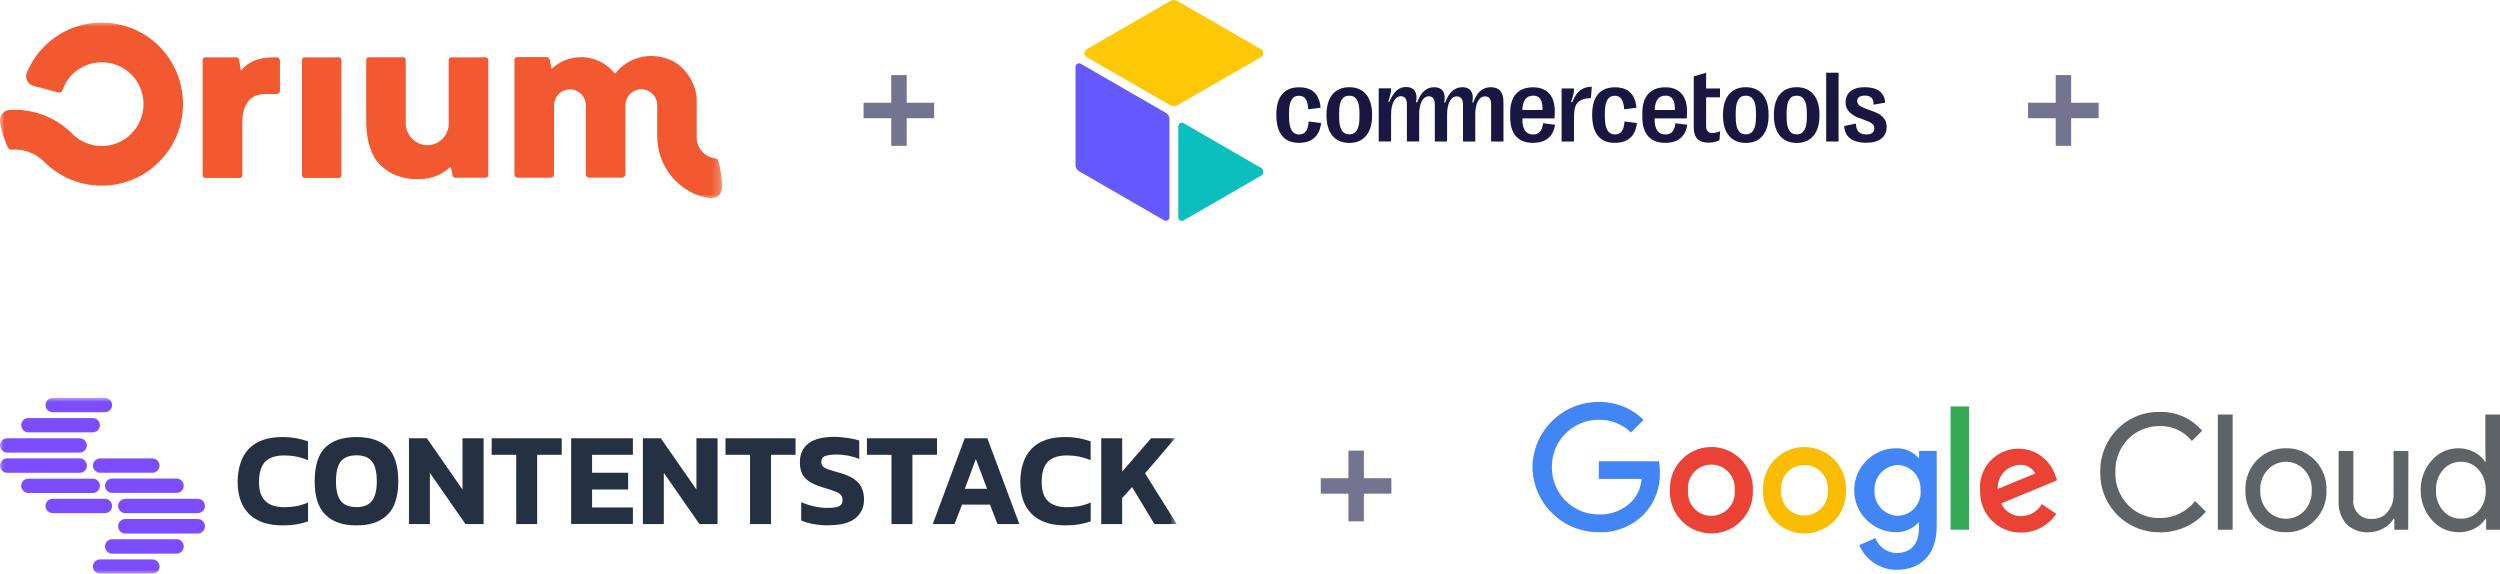 <?xml version="1.0" encoding="UTF-8"?>
<svg id="Layer_2" data-name="Layer 2" xmlns="http://www.w3.org/2000/svg" xmlns:xlink="http://www.w3.org/1999/xlink" viewBox="0 0 282.98 64.94">
  <defs>
    <style>
      .cls-1 {
        fill: #fff;
      }

      .cls-2 {
        fill: #7c4dff;
      }

      .cls-3 {
        fill: #ffc806;
      }

      .cls-4 {
        fill: #747491;
      }

      .cls-5 {
        fill: #fbbc04;
      }

      .cls-6 {
        fill: #4285f4;
      }

      .cls-7 {
        fill: #253143;
      }

      .cls-8 {
        fill: #6359ff;
      }

      .cls-9 {
        fill: #34a853;
      }

      .cls-10 {
        fill: #f25930;
      }

      .cls-11 {
        fill: #191741;
      }

      .cls-12 {
        fill: #5f6368;
      }

      .cls-13 {
        mask: url(#mask-1);
      }

      .cls-14 {
        mask: url(#mask);
      }

      .cls-15 {
        fill: #0bbfbf;
      }

      .cls-16 {
        fill: #ea4335;
      }
    </style>
    <mask id="mask" x="0" y="2.5" width="81.74" height="20" maskUnits="userSpaceOnUse">
      <g id="mask0_5941_10526" data-name="mask0 5941 10526">
        <path class="cls-1" d="m81.74,2.5H0v20h81.74V2.5Z"/>
      </g>
    </mask>
    <mask id="mask-1" x="-.08" y="45" width="133.33" height="20" maskUnits="userSpaceOnUse">
      <g id="mask1_5941_10526" data-name="mask1 5941 10526">
        <path class="cls-1" d="m133.26,45H-.08v20h133.33v-20Z"/>
      </g>
    </mask>
  </defs>
  <g id="Layer_1-2" data-name="Layer 1">
    <g class="cls-14">
      <g>
        <path class="cls-10" d="m38.36,6.49h-3.89c-.16,0-.29.13-.29.3v13.05c0,.16.13.3.29.3h3.89c.16,0,.29-.13.29-.3V6.79c0-.16-.13-.3-.29-.3Z"/>
        <path class="cls-10" d="m28.38,7.06c-.41.24-.78.55-1.11.93l-.21-1.25c-.02-.14-.15-.25-.29-.25h-3.53c-.16,0-.3.13-.3.3v13.05c0,.16.13.3.3.3h3.89c.16,0,.3-.13.3-.3v-5.99c0-1.01.22-1.81.67-2.39.43-.55,1.09-.82,2.05-.82h1.17c.2,0,.37-.17.37-.37v-3.41c0-.2-.17-.37-.37-.37h-.32c-1.07,0-1.94.19-2.6.57h0Z"/>
        <path class="cls-10" d="m50.79,13.99c0,1.33-1.06,2.42-2.38,2.44-1.36.03-2.48-1.12-2.48-2.49v-7.16c0-.16-.13-.3-.29-.3h-3.89c-.16,0-.3.13-.3.3v7.19h0c.07,2.16.61,3.75,1.62,4.73,1.08,1.05,2.47,1.58,4.16,1.58.97,0,1.82-.17,2.5-.52.47-.24.9-.54,1.29-.9l.21,1.02c.03.14.15.24.29.24h3.45c.16,0,.3-.13.3-.3V6.79c0-.16-.13-.3-.3-.3h-3.89c-.16,0-.29.13-.29.3v7.2h0Z"/>
        <path class="cls-10" d="m81.09,22.31c.41-.23.66-.66.65-1.13-.02-.99-.17-1.99-.43-2.98-.04-.15-.16-.25-.31-.27-1.2-.12-2.14-1.14-2.14-2.38v-4.26c0-1.75-1.3-3.77-2.89-4.47-2.52-1.09-4.99-.23-6.35,1.53-.9-1.14-2.28-1.88-3.84-1.88-1.29,0-2.47.5-3.34,1.32l-.21-1.03c-.03-.17-.19-.3-.36-.3h-3.34c-.16,0-.3.13-.3.3v12.99c0,.2.16.37.37.37h3.74c.2,0,.37-.17.37-.37v-7.82c0-.84.58-1.59,1.4-1.77,1.17-.25,2.2.63,2.2,1.76v7.82c0,.2.16.37.37.37h3.74c.2,0,.37-.17.37-.37v-7.82c0-.84.58-1.59,1.4-1.77,1.17-.25,2.2.63,2.2,1.76v3.53c0,3.5,2.57,6.52,5.94,6.99.27.04.54-.01.78-.14Z"/>
        <path class="cls-10" d="m17.94,5.16c-3.57-3.48-9.31-3.47-12.86.03-.9.89-1.58,1.92-2.04,3.02-.26.63.09,1.34.75,1.51l2.83.75c.19.05.38-.05.44-.24.25-.72.67-1.39,1.27-1.94,1.83-1.69,4.7-1.65,6.49.1,1.89,1.85,1.9,4.89.04,6.75-1.84,1.85-4.84,1.85-6.68,0-1.63-1.64-3.73-2.54-5.87-2.69-.06,0-.11,0-.17-.01-.02,0-.04,0-.06,0-.33-.01-.66-.01-.99,0-.7.04-1.21.7-1.09,1.39.18,1.01.48,1.97.9,2.88.07.15.23.24.39.23,1.33-.1,2.69.35,3.71,1.37,3.59,3.61,9.42,3.61,13.02,0,3.63-3.64,3.59-9.56-.09-13.17h0Z"/>
      </g>
    </g>
    <path class="cls-4" d="m105.74,11.63v1.75h-3.11v3.13h-1.75v-3.13h-3.13v-1.75h3.13v-3.13h1.75v3.13h3.11Z"/>
    <path class="cls-8" d="m121.74,18.69V7.57c0-.31.33-.5.6-.35l9.63,5.56c.25.14.4.41.4.69v11.12c0,.31-.33.5-.6.35l-9.63-5.56c-.25-.14-.4-.41-.4-.69Z"/>
    <path class="cls-3" d="m122.99,5.58L132.47.11c.25-.14.55-.14.8,0l9.48,5.47c.33.19.33.67,0,.87l-9.48,5.47c-.25.14-.55.14-.8,0l-9.48-5.47c-.33-.19-.33-.67,0-.87Z"/>
    <path class="cls-15" d="m133.37,24.6v-10.31c0-.31.33-.5.6-.35l8.78,5.07c.33.19.33.67,0,.87l-8.78,5.07c-.27.15-.6-.04-.6-.35Z"/>
    <path class="cls-11" d="m174.67,13.94c-.11.91-.49,1.28-1.13,1.28-.8,0-1.22-.55-1.22-1.71v-.11h3.63c.03-.29.04-.54.04-.81,0-1.73-.88-2.71-2.45-2.71-1.69,0-2.6,1.02-2.6,2.88v.53c0,1.86.91,2.88,2.56,2.88,1.44,0,2.31-.68,2.52-2.05l-1.34-.17h0Zm-1.15-3.12c.72,0,1.08.46,1.08,1.47v.16h-2.28c.03-1.08.43-1.62,1.21-1.62Z"/>
    <path class="cls-11" d="m148.11,13.75l1.43.18c-.17,1.46-1.03,2.24-2.51,2.24-1.69,0-2.56-1.09-2.56-3.17v-.02c0-2.04.9-3.1,2.57-3.1,1.51,0,2.32.8,2.44,2.32l-1.39.17c-.06-1.05-.39-1.53-1.05-1.53-.77,0-1.13.62-1.13,1.92v.48c0,1.34.37,1.98,1.15,1.98.66,0,1.01-.48,1.07-1.45h0Z"/>
    <path class="cls-11" d="m152.73,9.87c-1.66,0-2.58,1.16-2.58,3.09v.13c0,1.92.92,3.09,2.58,3.09s2.58-1.17,2.58-3.09v-.13c0-1.93-.92-3.09-2.58-3.09Zm1.15,3.42c0,1.3-.38,1.92-1.15,1.92s-1.15-.62-1.15-1.92v-.54c0-1.3.37-1.92,1.15-1.92s1.15.62,1.15,1.92v.54Z"/>
    <path class="cls-11" d="m203.37,9.87c-1.66,0-2.58,1.16-2.58,3.09v.13c0,1.92.92,3.09,2.58,3.09s2.58-1.17,2.58-3.09v-.13c0-1.93-.92-3.09-2.58-3.09Zm1.15,3.42c0,1.3-.38,1.92-1.15,1.92s-1.14-.62-1.14-1.92v-.54c0-1.3.37-1.92,1.14-1.92s1.15.62,1.15,1.92v.54Z"/>
    <path class="cls-11" d="m208.11,8.23h-1.4v7.79h1.4v-7.79Z"/>
    <path class="cls-11" d="m183.86,13.75l1.43.18c-.17,1.46-1.02,2.24-2.51,2.24-1.69,0-2.56-1.09-2.56-3.17v-.02c0-2.04.9-3.1,2.57-3.1,1.51,0,2.32.8,2.44,2.32l-1.39.17c-.06-1.05-.39-1.53-1.05-1.53-.77,0-1.13.62-1.13,1.92v.48c0,1.34.37,1.98,1.15,1.98.66,0,1.01-.48,1.07-1.45h0Z"/>
    <path class="cls-11" d="m213.55,14.41c0,1.09-.85,1.75-2.31,1.75-1.56,0-2.45-.68-2.49-1.9l1.33-.27c-.01.78.4,1.23,1.16,1.23.59,0,.92-.23.92-.68s-.29-.65-1.06-.94l-.77-.29c-.77-.29-1.43-.85-1.43-1.69,0-1.11.77-1.75,2.18-1.75s2.28.64,2.29,1.75l-1.3.23c.03-.71-.33-1.03-.97-1.03-.57,0-.88.21-.88.6s.27.63,1.04.91l.77.28c.77.28,1.53.72,1.53,1.8h0Z"/>
    <path class="cls-11" d="m197.61,9.87c-1.66,0-2.58,1.16-2.58,3.09v.13c0,1.92.92,3.09,2.58,3.09s2.58-1.17,2.58-3.09v-.13c0-1.93-.92-3.09-2.58-3.09Zm1.15,3.42c0,1.3-.38,1.92-1.15,1.92s-1.14-.62-1.14-1.92v-.54c0-1.3.37-1.92,1.14-1.92s1.15.62,1.15,1.92v.54Z"/>
    <path class="cls-11" d="m193.83,15.05c.26,0,.58-.07.88-.2l-.08,1.02c-.32.17-.8.28-1.26.28-1.09,0-1.65-.55-1.65-1.73v-5.77l1.4-.42v1.78h1.57v1.01h-1.57v3.23c0,.57.24.8.71.8h0Z"/>
    <path class="cls-11" d="m189.65,13.94c-.11.91-.49,1.28-1.13,1.28-.8,0-1.23-.55-1.23-1.71v-.11h3.63c.03-.29.04-.54.04-.81,0-1.73-.88-2.71-2.45-2.71-1.69,0-2.61,1.02-2.61,2.88v.53c0,1.86.91,2.88,2.57,2.88,1.44,0,2.31-.68,2.52-2.05l-1.34-.17h0Zm-1.15-3.12c.72,0,1.08.46,1.08,1.47v.16h-2.28c.03-1.08.43-1.62,1.21-1.62Z"/>
    <path class="cls-11" d="m160.4,11.61c.43-1.2,1.09-1.74,1.95-1.74.92,0,1.35.66,1.12,1.71l.12.03c.43-1.2,1.09-1.74,1.94-1.74.92,0,1.35.66,1.12,1.71l.11.03c.42-1.2,1.08-1.74,1.98-1.74.98,0,1.44.58,1.44,1.7v4.45h-1.4v-4.22c0-.6-.23-.89-.69-.89-.7,0-1.1.86-1.1,2.01v3.1h-1.39v-4.21c0-.58-.26-.9-.7-.9-.7,0-1.1.86-1.1,2.01v3.1h-1.39v-4.21c0-.58-.24-.91-.67-.91h0s0,0,0,0c-.7,0-1.1.86-1.1,2.01v3.1h-1.39v-4.21c0-.58-.24-.91-.67-.91-.68,0-1.12.83-1.12,2.05v3.07h-1.4v-6.01h1.4c.01.37-.06.69-.32,1.5l.11.05c.54-1.23,1.09-1.7,1.91-1.7.92,0,1.35.66,1.12,1.71l.1.03h0Z"/>
    <path class="cls-11" d="m180.09,11.09c-1.56.11-1.93.63-1.93,2.3v2.63h-1.4v-6.01h1.4c.01.42-.04.73-.33,1.53l.12.05c.39-.91.85-1.75,2.23-1.77l-.1,1.27h0Z"/>
    <path class="cls-4" d="m237.55,11.63v1.75h-3.11v3.13h-1.75v-3.13h-3.13v-1.75h3.13v-3.13h1.75v3.13h3.11Z"/>
    <g>
      <path class="cls-12" d="m244.51,60.24c-3.66.09-6.68-2.81-6.77-6.46v-.36c-.05-1.8.65-3.55,1.92-4.83,1.27-1.3,3.02-2.01,4.85-1.96,1.82-.05,3.57.74,4.75,2.13l-1.16,1.16c-.86-1.09-2.19-1.72-3.59-1.69-1.35-.03-2.66.49-3.62,1.46-.97,1-1.5,2.34-1.44,3.74-.06,1.39.46,2.76,1.44,3.75.95.97,2.26,1.5,3.62,1.46,1.54,0,2.99-.71,3.96-1.92l1.22,1.19c-.62.74-1.39,1.32-2.27,1.72-.91.42-1.9.63-2.91.63Zm8.21-13.32v13.04h-1.68v-13.04h1.68Zm1.44,8.57c-.04-1.26.43-2.49,1.3-3.4.86-.89,2.06-1.38,3.29-1.35,1.24-.03,2.42.45,3.28,1.35.88.91,1.35,2.14,1.31,3.4.05,1.27-.43,2.49-1.31,3.4-.85.89-2.04,1.39-3.28,1.35-1.24.04-2.44-.45-3.29-1.35-.87-.92-1.34-2.15-1.3-3.4Zm1.68,0c-.04.85.26,1.69.84,2.33,1.08,1.15,2.88,1.2,4.03.12.04-.04.08-.08.12-.12.58-.63.88-1.47.84-2.33.04-.86-.26-1.69-.84-2.31-1.05-1.15-2.83-1.22-3.98-.17-.06.06-.11.11-.17.17-.58.63-.88,1.46-.84,2.31Zm16.76,4.47h-1.58v-1.24h-.08c-.29.47-.69.84-1.17,1.09-.5.28-1.07.44-1.65.44-.93.06-1.85-.28-2.53-.93-.63-.74-.94-1.7-.88-2.67v-5.6h1.67v5.49c-.13,1.08.65,2.06,1.73,2.19.16.02.32.02.48,0,.65,0,1.27-.28,1.67-.79.45-.55.69-1.24.67-1.94v-4.95h1.68l-.02,8.91Zm5.67.28c-1.16,0-2.25-.51-3-1.38-.83-.93-1.28-2.13-1.27-3.37-.02-1.24.41-2.44,1.24-3.36.74-.88,1.84-1.39,3-1.39.63,0,1.24.13,1.8.42.51.25.94.63,1.25,1.11h.07l-.04-1.23v-4.12h1.67v13.04h-1.58v-1.24h-.07c-.31.47-.74.85-1.25,1.11-.56.28-1.18.44-1.81.42Zm.28-1.53c.78.02,1.52-.3,2.02-.89.55-.64.84-1.48.79-2.33.04-.84-.25-1.67-.79-2.31-.5-.59-1.24-.93-2.02-.91-.78-.02-1.51.32-2.02.91-.55.64-.83,1.47-.79,2.31-.05.85.24,1.67.79,2.31.51.59,1.24.93,2.02.91Z"/>
      <path class="cls-6" d="m180.97,60.24c-4.1.02-7.45-3.27-7.51-7.37.06-4.1,3.41-7.39,7.51-7.37,1.9-.03,3.73.7,5.07,2.03l-1.43,1.42c-.97-.94-2.29-1.46-3.64-1.44-2.92,0-5.3,2.35-5.31,5.28v.08c-.03,2.92,2.3,5.33,5.23,5.36h.08c1.4.06,2.75-.48,3.74-1.48.65-.7,1.04-1.59,1.1-2.54h-4.84v-2h6.81c.07.41.11.84.1,1.26.06,1.73-.58,3.43-1.76,4.7-1.35,1.39-3.22,2.15-5.15,2.07Z"/>
      <path class="cls-16" d="m198.41,55.49c.1,2.6-1.91,4.78-4.5,4.89-2.6.1-4.78-1.91-4.89-4.5v-.39c-.1-2.6,1.91-4.78,4.5-4.89,2.6-.1,4.78,1.91,4.89,4.5v.39Zm-2.06,0c.13-1.46-.93-2.76-2.39-2.89-1.46-.13-2.76.93-2.89,2.39-.02.17-.02.33,0,.5-.13,1.46.93,2.75,2.39,2.89,1.46.13,2.75-.93,2.89-2.39.02-.17.02-.33,0-.5Z"/>
      <path class="cls-5" d="m208.95,55.49c.1,2.6-1.91,4.78-4.5,4.89-2.6.1-4.78-1.91-4.89-4.5v-.39c-.1-2.6,1.91-4.78,4.5-4.89,2.6-.1,4.78,1.91,4.89,4.5v.39Zm-2.06,0c.11-1.46-.98-2.74-2.44-2.85-1.46-.11-2.74.98-2.85,2.44,0,.13,0,.28,0,.41-.11,1.46.98,2.74,2.44,2.85,1.46.11,2.74-.98,2.85-2.44,0-.13,0-.28,0-.41Z"/>
      <path class="cls-6" d="m219.22,51.04v8.52c0,3.5-2.08,4.94-4.54,4.94-1.84,0-3.51-1.1-4.23-2.8l1.83-.79c.38.99,1.31,1.66,2.38,1.69,1.58,0,2.55-.97,2.55-2.79v-.68h-.05c-.64.72-1.57,1.13-2.53,1.11-2.62,0-4.75-2.13-4.75-4.75s2.13-4.75,4.75-4.75c.97-.02,1.88.38,2.53,1.09h.07v-.79h1.99Zm-1.84,4.48c.12-1.48-.98-2.77-2.46-2.89h-.09c-1.52.06-2.71,1.33-2.65,2.85v.05c-.07,1.5,1.09,2.79,2.6,2.86h.06c1.46-.06,2.6-1.28,2.56-2.75v-.12h0Z"/>
      <path class="cls-9" d="m222.88,46.01v13.95h-2.09v-13.95h2.09Z"/>
      <path class="cls-16" d="m231.12,57.06l1.63,1.11c-.89,1.32-2.37,2.11-3.96,2.11-2.54.04-4.63-1.99-4.66-4.54v-.21c-.21-2.41,1.58-4.52,3.97-4.73,2.03-.17,3.9,1.07,4.54,3.01l.21.55-6.33,2.62c.4.91,1.32,1.48,2.31,1.44.94-.02,1.81-.53,2.29-1.35Zm-5-1.71l4.26-1.76c-.35-.64-1.04-1.02-1.77-.97-1.44.06-2.55,1.28-2.49,2.72h0Z"/>
    </g>
    <path class="cls-4" d="m157.49,54.13v1.75h-3.11v3.13h-1.75v-3.13h-3.13v-1.75h3.13v-3.13h1.75v3.13h3.11Z"/>
    <g class="cls-13">
      <g>
        <path class="cls-2" d="m11.89,45.04h-5.94c-.44,0-.8.37-.8.81s.36.81.8.81h5.94c.44,0,.8-.37.8-.81s-.36-.81-.8-.81Z"/>
        <path class="cls-2" d="m11.89,56.46h-5.94c-.44,0-.8.37-.8.81s.36.81.8.81h5.94c.44,0,.8-.37.8-.81s-.36-.81-.8-.81Z"/>
        <path class="cls-2" d="m10.51,47.32H3.2c-.44,0-.8.37-.8.81s.36.81.8.81h7.31c.44,0,.8-.37.8-.81s-.36-.81-.8-.81Z"/>
        <path class="cls-2" d="m10.51,54.18H3.2c-.44,0-.8.37-.8.81s.36.81.8.81h7.31c.44,0,.8-.37.8-.81s-.36-.81-.8-.81Z"/>
        <path class="cls-2" d="m9.03,49.61H.8c-.44,0-.8.37-.8.81s.36.81.8.81h8.23c.44,0,.8-.37.8-.81s-.36-.81-.8-.81Z"/>
        <path class="cls-2" d="m9.83,52.7c0-.45-.36-.82-.8-.82H.8c-.44,0-.8.37-.8.82s.36.82.8.82h8.23c.44,0,.8-.37.8-.82Z"/>
        <path class="cls-2" d="m17.26,63.32h-5.94c-.44,0-.8.37-.8.81s.36.81.8.81h5.94c.44,0,.8-.37.8-.81s-.36-.81-.8-.81Z"/>
        <path class="cls-2" d="m17.26,51.89h-5.94c-.44,0-.8.37-.8.81s.36.81.8.81h5.94c.44,0,.8-.37.8-.81s-.36-.81-.8-.81Z"/>
        <path class="cls-2" d="m20,61.03h-7.31c-.44,0-.8.37-.8.82s.36.82.8.82h7.31c.44,0,.8-.37.8-.82s-.36-.82-.8-.82Z"/>
        <path class="cls-2" d="m20,54.17h-7.31c-.44,0-.8.37-.8.81s.36.81.8.81h7.31c.44,0,.8-.37.8-.81s-.36-.81-.8-.81Z"/>
        <path class="cls-2" d="m22.4,58.75h-8.23c-.44,0-.8.37-.8.82s.36.82.8.82h8.23c.44,0,.8-.37.8-.82s-.36-.82-.8-.82Z"/>
        <path class="cls-2" d="m22.4,56.46h-8.23c-.44,0-.8.37-.8.81s.36.81.8.81h8.23c.44,0,.8-.37.8-.81s-.36-.81-.8-.81Z"/>
        <path class="cls-7" d="m124.65,59.32v-9.71h2.37v3.77l3.27-3.77h2.71l-3.39,3.97,3.59,5.74h-2.53l-2.53-4.19-1.12,1.25v2.94h-2.37,0Z"/>
        <path class="cls-7" d="m120.58,59.47c-1.66,0-2.93-.43-3.8-1.29-.87-.87-1.29-2.09-1.29-3.63s.42-2.87,1.27-3.75c.85-.89,2.13-1.33,3.81-1.33.58,0,1.09.05,1.55.13.46.09.9.21,1.33.36v2.13c-.85-.36-1.75-.54-2.69-.54s-1.7.24-2.17.73c-.45.48-.68,1.24-.68,2.27s.24,1.71.72,2.17c.48.46,1.19.69,2.15.69.46,0,.92-.04,1.37-.12.45-.09.89-.23,1.31-.41v2.14c-.41.14-.85.25-1.31.33-.46.08-.98.12-1.56.12h0Z"/>
        <path class="cls-7" d="m105.58,59.32l3.62-9.71h2.56l3.62,9.71h-2.47l-.85-2.2h-3.17l-.84,2.2h-2.47,0Zm3.64-3.99h2.51l-1.27-3.37-1.25,3.37h0Z"/>
        <path class="cls-7" d="m100.91,59.32v-7.84h-2.78v-1.87h7.93v1.87h-2.78v7.84h-2.37Z"/>
        <path class="cls-7" d="m93.86,59.47c-.63,0-1.21-.05-1.77-.15-.54-.09-1.01-.23-1.4-.41v-2.07c.43.19.91.35,1.43.47.53.12,1.03.18,1.5.18.59,0,1.03-.05,1.31-.17.29-.11.44-.35.44-.73,0-.25-.07-.45-.22-.6-.14-.15-.37-.28-.69-.39-.31-.12-.75-.26-1.29-.42-.65-.2-1.16-.42-1.55-.66-.38-.25-.66-.55-.83-.91-.17-.35-.25-.79-.25-1.29,0-.93.33-1.63.97-2.13.65-.49,1.61-.74,2.87-.74.55,0,1.09.05,1.61.13.52.08.94.17,1.27.29v2.08c-.42-.17-.85-.29-1.28-.38-.42-.08-.83-.12-1.23-.12-.53,0-.96.05-1.29.15-.33.1-.49.33-.49.69,0,.21.06.38.18.51.12.12.32.23.6.33.29.1.69.22,1.19.36.77.21,1.37.47,1.78.77.41.29.7.63.85,1.03.16.38.23.81.23,1.29,0,.85-.33,1.55-.97,2.08-.65.52-1.64.79-2.97.79h0Z"/>
        <path class="cls-7" d="m84.9,59.32v-7.84h-2.78v-1.87h7.93v1.87h-2.78v7.84h-2.37Z"/>
        <path class="cls-7" d="m72.77,59.32v-9.71h2.03l4.03,5.8v-5.8h2.39v9.71h-2.05l-4.03-5.79v5.79h-2.37Z"/>
        <path class="cls-7" d="m64.65,59.32v-9.71h6.99v1.87h-4.62v2.03h4.08v1.9h-4.08v2.03h4.62v1.87h-6.99Z"/>
        <path class="cls-7" d="m58.43,59.32v-7.84h-2.78v-1.87h7.93v1.87h-2.78v7.84h-2.37Z"/>
        <path class="cls-7" d="m46.29,59.32v-9.71h2.03l4.03,5.8v-5.8h2.39v9.71h-2.05l-4.03-5.79v5.79h-2.37Z"/>
        <path class="cls-7" d="m40.35,59.47c-1.54,0-2.71-.4-3.52-1.21-.81-.81-1.21-2.05-1.21-3.75,0-1.8.4-3.09,1.21-3.87.81-.79,1.98-1.17,3.52-1.17s2.71.39,3.52,1.17c.81.79,1.21,2.07,1.21,3.87,0,1.7-.4,2.95-1.21,3.75-.81.81-1.98,1.21-3.52,1.21Zm0-2.07c.79,0,1.37-.23,1.74-.69.37-.47.56-1.21.56-2.2,0-1.09-.19-1.85-.56-2.29-.36-.45-.94-.68-1.74-.68s-1.39.23-1.77.68c-.36.44-.55,1.21-.55,2.29,0,.99.18,1.73.55,2.2.37.46.96.69,1.77.69Z"/>
        <path class="cls-7" d="m31.99,59.47c-1.66,0-2.93-.43-3.8-1.29-.87-.87-1.29-2.09-1.29-3.63s.42-2.87,1.27-3.75c.85-.89,2.13-1.33,3.81-1.33.58,0,1.09.05,1.55.13.46.09.9.21,1.33.36v2.13c-.85-.36-1.75-.54-2.69-.54s-1.7.24-2.17.73c-.45.48-.68,1.24-.68,2.27s.24,1.71.72,2.17c.48.46,1.2.69,2.15.69.46,0,.92-.04,1.37-.12.45-.09.89-.23,1.31-.41v2.14c-.41.14-.85.25-1.31.33-.46.08-.98.12-1.56.12h0Z"/>
      </g>
    </g>
  </g>
</svg>